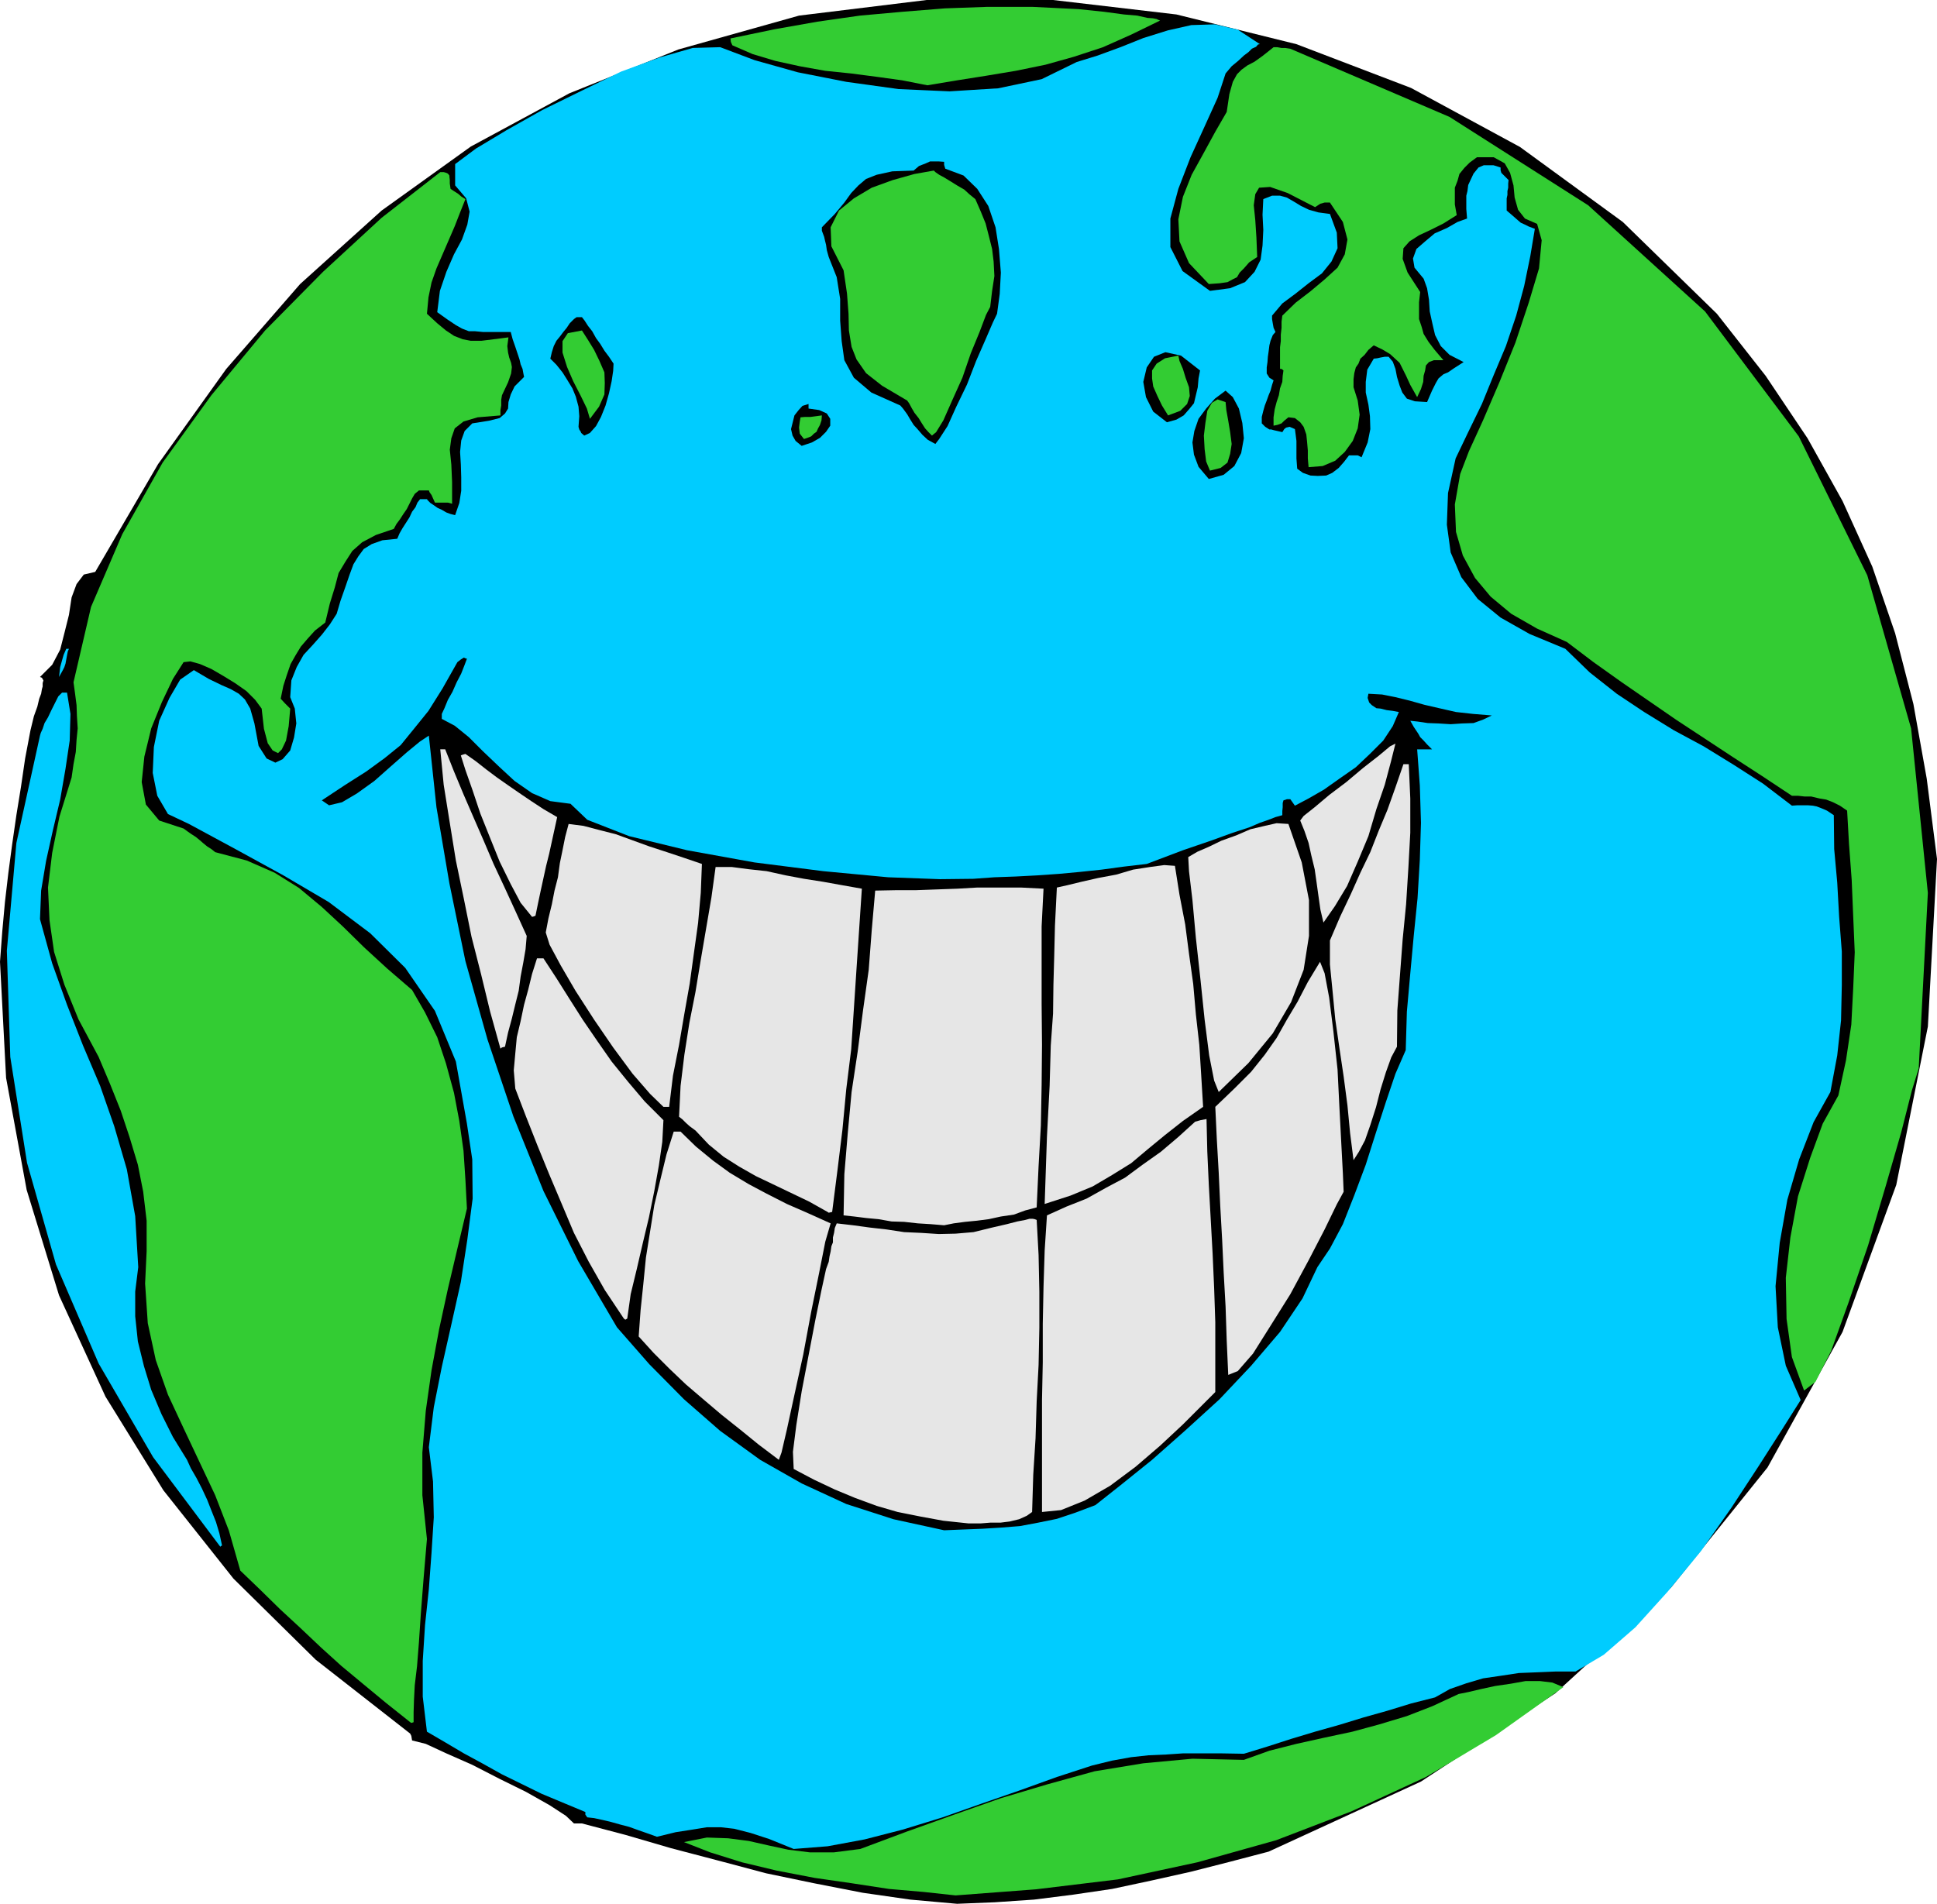 <svg height="480" viewBox="0 0 366.192 360" width="488.256" xmlns="http://www.w3.org/2000/svg"><path style="fill:#000" d="m295.478 600.945-8.856-.792-9-1.296-9.216-1.8-9-1.872-9.216-2.448-8.784-2.304-8.64-2.52-8.208-2.16h-1.512l-1.512-1.44-3.096-2.016-4.464-2.52-4.968-2.448-5.184-2.664-4.896-2.16-3.888-1.8-2.592-.648-.144-.864-.216-.432-17.856-13.968-15.552-15.336-13.248-16.704-10.944-17.712-8.784-19.152-6.12-19.944-3.888-21.168-1.152-21.96.432-5.76.504-5.544.648-5.544.72-5.4.792-5.472.864-5.328.792-5.4 1.008-5.328.648-2.664.648-1.8.36-1.512.36-.936.144-.864.144-.504v-.648l.144-.504-.288-.504-.36-.144 2.304-2.304 1.512-2.88.864-3.384.792-3.168.504-3.312.936-2.52 1.368-1.8 2.16-.504 11.88-20.376 12.888-18 13.968-16.056 15.408-13.896 16.848-12.096 18.648-10.08 20.592-8.28 22.824-6.408 24.12-2.952h23.904l23.328 2.736 22.68 5.616 21.672 8.28 20.592 11.16 19.44 14.184 17.784 17.352 9.216 11.736 7.92 11.808 6.624 11.88 5.616 12.384 4.32 12.6 3.456 13.392 2.52 14.112 1.944 15.192-1.728 31.68-5.976 29.952-10.152 27.792-14.184 25.632-18.216 22.68-21.888 20.016-25.416 16.704-28.8 13.248-7.416 1.944-7.344 1.872-7.416 1.656-7.416 1.584-7.344 1.08-7.416.936-7.416.504z" transform="translate(-114.542 -240.945)"/><path style="fill:#3c3" d="m295.19 599.36-5.976-.647-6.624-.576-7.056-1.08-6.984-1.008-7.128-1.368-6.624-1.584-5.976-1.872-4.968-1.944 4.32-.864 4.032.144 3.888.504 3.816.864 3.672.792 4.104.504h4.464l5.04-.648 8.856-3.312 8.856-3.168 8.784-3.096 8.928-2.664 8.856-2.448 9.216-1.512 9.288-.864 9.72.216 4.824-1.728 5.112-1.296 5.184-1.152 5.4-1.152 5.04-1.368 5.256-1.584 4.824-1.872 4.968-2.304 1.8-.36 2.448-.576 2.664-.576 2.952-.432 2.808-.504h2.664l2.376.288 2.088.864-12.744 9.072-13.248 7.92-14.04 6.48-14.256 5.472-14.904 4.176-15.048 3.24-15.48 1.872z" transform="translate(-114.542 -240.945)"/><path style="fill:#0cf" d="m264.59 590.577-4.608-1.872-3.528-1.152-3.096-.792-2.52-.288h-2.664l-2.664.432-3.24.504-3.528.864-1.8-.648-1.656-.576-1.8-.648-1.656-.432-1.8-.504-1.512-.36-1.656-.36-1.296-.144-.36-.504v-.504l-4.32-1.8-3.96-1.656-3.96-1.944-3.528-1.728-3.744-2.088-3.456-1.872-3.528-2.088-3.456-2.016-.792-6.624v-6.768l.432-6.768.72-6.768.504-6.84.432-6.768-.144-6.768-.792-6.48.936-7.56 1.512-7.632 1.8-7.992 1.8-8.064 1.224-7.992 1.008-7.776-.072-7.416-1.008-6.768-2.088-11.736-3.96-9.576-5.616-8.136-6.624-6.552-7.848-5.904-8.568-5.04-8.928-4.896-8.928-4.824-3.96-1.872-2.016-3.456-.864-4.32.216-4.896 1.008-4.968 1.944-4.32 2.016-3.456 2.592-1.8 2.808 1.656 2.376 1.152 1.8.792 1.512.864 1.152 1.08 1.008 1.728.792 2.808.792 4.248 1.512 2.376 1.656.792 1.368-.648 1.44-1.656.72-2.448.432-2.664-.288-2.808-.864-2.16.216-3.168 1.008-2.52 1.296-2.304 1.8-1.944 1.656-1.872 1.512-1.944 1.296-2.016.72-2.448.936-2.664.792-2.304.72-1.944.936-1.512 1.008-1.368 1.512-.936 2.016-.72 2.808-.288.432-1.008.576-1.008.648-1.008.648-1.008.504-1.08.648-.864.36-.864.504-.648h1.296l.144.216.504.504.648.432.72.504.792.36.864.504.792.288.864.216.792-2.304.36-2.304v-2.52l-.072-2.448-.144-2.376.216-2.16.648-1.8 1.44-1.44 3.168-.504 2.016-.504 1.008-.864.576-.936.072-1.224.432-1.44.72-1.512 1.8-1.8-.144-.72-.144-.792-.36-.864-.216-.936-.432-1.296-.36-1.08-.504-1.44-.36-1.368h-5.256l-1.512-.144h-1.152l-1.296-.504-1.152-.648-1.512-1.008-2.016-1.44.504-4.032 1.224-3.6 1.44-3.312 1.512-2.808 1.008-2.808.432-2.448-.648-2.52-2.088-2.448v-4.032l3.96-2.952 5.76-3.456 6.768-3.816 7.488-3.672 7.416-3.6 7.272-2.664 6.264-1.8 5.184-.144 6.48 2.448 8.208 2.304 9.144 1.8 9.864 1.368 9.648.432 9.216-.576 8.208-1.728 6.624-3.24 3.96-1.224 4.32-1.584 4.32-1.728 4.608-1.44 4.464-1.008 4.464-.144 4.32 1.008 4.176 2.736-.36.072-.36.432-.792.36-.648.648-.864.648-1.08 1.008-1.224 1.008-1.152 1.368-1.512 4.608-2.448 5.4-2.664 5.832-2.304 5.976-1.512 5.616v5.4l2.304 4.536 5.184 3.744 3.816-.504 2.808-1.152 1.8-1.944 1.152-2.304.36-2.664.144-2.952-.144-2.88.144-2.952 1.656-.648h1.512l1.296.36 1.368.792 1.296.792 1.512.72 1.8.504 2.16.288 1.296 3.528.144 2.952-1.152 2.52-1.8 2.232-2.52 1.872-2.448 1.944-2.52 1.872-1.944 2.304v.648l.144.864.144.792.36.792-.504.576-.432 1.08-.216.864-.144 1.152-.144 1.008-.072 1.008-.144 1.008v1.152l.504.792.792.504-.288.864-.288 1.08-.36.864-.36 1.008-.36.936-.288 1.008-.288 1.152v1.224l.648.648.792.504h.36l.504.144.648.144.936.216.36-.576.36-.288.648-.144 1.008.432.144 1.08.144 1.152v3.312l.144 1.944 1.08.792 1.44.504 1.368.072 1.584-.072 1.152-.504 1.224-.936 1.008-1.152.936-1.224h1.656l.72.36 1.152-2.808.504-2.52-.072-2.448-.288-2.16-.504-2.304v-2.016l.288-2.304 1.224-2.088.648-.072.648-.144.792-.144h.72l.792.936.504 1.368.288 1.512.504 1.656.504 1.296.864 1.152 1.512.504 2.304.144.936-2.16.72-1.44.504-.864.504-.432.432-.36.864-.36 1.152-.792 1.8-1.152-2.664-1.368-1.656-1.656-1.08-2.088-.504-2.16-.504-2.304-.144-2.232-.36-2.16-.648-1.8-1.728-2.088-.288-1.728.648-1.8 1.656-1.44 1.8-1.512 2.304-1.008 2.016-1.152 1.8-.648-.144-1.8v-2.52l.216-.864.144-1.152.504-1.08.504-1.08.936-1.152 1.008-.432h1.8l.504.144.864.288v.504l.144.504.504.504.864.864-.072.648v.792l-.144.648v.72l-.144.648v2.303l1.008.864 1.152 1.008.504.432.792.36.72.36 1.152.432-.864 5.184-1.152 5.616-1.512 5.616-1.944 5.76-2.304 5.472-2.232 5.472-2.592 5.328-2.376 4.968-1.44 6.552-.216 5.976.72 5.256 2.016 4.68 3.096 4.104 4.32 3.528 5.472 3.096 6.768 2.808 4.608 4.464 5.112 4.032 5.184 3.456 5.616 3.456 5.616 3.024 5.616 3.456 5.616 3.6 5.472 4.176 1.008-.072h2.016l.936.072.72.144.936.36 1.008.432 1.296.864.072 6.408.576 6.336.36 6.48.504 6.552v6.408l-.144 6.624-.72 6.624-1.296 6.912-3.168 5.688-2.736 7.056-2.232 7.632-1.44 8.136-.792 8.208.432 7.776 1.512 7.272 2.808 6.48-3.456 5.472-4.464 6.984-5.184 7.92-5.76 8.208-6.264 7.632-6.12 6.768-5.976 5.184-5.328 3.168h-3.744l-3.384.144-3.6.144-3.312.504-3.456.504-3.168.936-3.096 1.08-2.808 1.584-4.536 1.152-4.464 1.368-4.608 1.296-4.464 1.368-4.608 1.296-4.536 1.368-4.464 1.44-4.464 1.368-4.248-.072h-7.272l-3.168.216-3.312.144-3.312.36-3.6.648-3.816.936-6.624 2.16-6.984 2.52-7.272 2.52-7.344 2.592-7.488 2.304-7.272 1.872-6.984 1.296z" transform="translate(-114.542 -240.945)"/><path style="fill:#3c3" d="m192.086 566.6-4.608-3.671-4.176-3.456-4.248-3.528-3.816-3.456-3.96-3.744-3.816-3.528-3.816-3.744-3.672-3.528-2.16-7.56-2.592-6.696-3.024-6.408-2.952-6.264-2.952-6.336-2.304-6.552-1.512-6.984-.504-7.488.288-6.12v-5.76l-.648-5.472-1.008-5.112-1.584-5.256-1.656-4.968-2.016-5.04-2.16-5.112-3.816-7.128-2.664-6.552-1.944-6.192-.864-5.976-.288-6.192.792-6.552 1.368-6.84 2.304-7.416.36-2.52.432-2.304.144-2.304.216-2.16-.144-2.304-.072-2.088-.288-2.232-.288-2.088 3.312-14.256 5.904-13.752 7.632-13.536 9.216-12.744 10.152-12.24 10.944-11.088 11.088-10.224 11.088-8.64h.648l.504.144.288.144.288.36v.216l.072.648v.648l.144 1.008.648.432.792.504.576.504.792.504-1.008 2.52-1.008 2.592-1.152 2.664-1.152 2.664-1.152 2.664-.936 2.664-.576 2.808-.288 3.096 1.944 1.8 1.656 1.368 1.512 1.008 1.656.648 1.512.288h2.016l2.304-.288 2.808-.36-.216 1.656.144 1.224.216.936.36 1.008.144.792-.144 1.224-.576 1.656-1.152 2.448-.144.864v1.08l-.144.864v1.008l-4.32.36-2.664.792-1.656 1.296-.648 1.872-.288 2.16.288 2.808.144 3.312v4.104l-.792-.216h-2.448l-.36-.792-.288-.648-.36-.504-.144-.36h-1.872l-.792.648-.504.864-.504 1.008-.504 1.008-.648.936-.648 1.008-.648.864-.504.936-3.384 1.152-2.592 1.368-1.872 1.656-1.296 2.016-1.296 2.16-.72 2.736-.936 3.024-.864 3.6-1.944 1.512-1.368 1.512-1.296 1.512-1.008 1.656-.936 1.656-.72 2.088-.648 2.016-.504 2.448.792.864 1.008 1.008-.288 3.312-.504 2.736-.792 1.656-.72.72-1.008-.504-.936-1.368-.72-2.736-.432-3.816-1.224-1.656-1.656-1.656-2.16-1.512-2.232-1.368-2.232-1.296-2.16-.936-1.8-.504-1.296.144-2.016 3.168-2.088 4.392-2.016 4.968-1.296 5.328-.504 4.824.792 4.248 2.52 3.024 4.608 1.512.792.576.72.504.792.504.792.648.576.504.792.648.792.504.72.576 5.976 1.584 5.256 2.304 4.608 2.88 4.32 3.6 3.96 3.672 4.032 3.96 4.392 4.032 4.68 4.032 2.448 4.248 2.304 4.68 1.656 4.968 1.512 5.544 1.008 5.328.792 5.616.36 5.472.288 5.472-1.8 7.56-1.8 7.632-1.656 7.632-1.44 7.776-1.08 7.632-.648 7.92v8.064l.864 8.28-.648 7.632-.504 6.48-.36 5.4-.36 4.536-.432 3.6-.144 2.808-.072 2.304v1.872l-.432.144z" transform="translate(-114.542 -240.945)"/><path style="fill:#0cf" d="m156.23 533.48-12.744-16.991-10.296-17.712-8.064-18.72-5.472-19.224-3.168-20.016-.648-20.088 1.8-20.376 4.464-20.304.144-.504.36-.792.36-1.08.648-1.08.648-1.368.648-1.296.648-1.296.72-.72h.936l.648 4.032-.144 5.04-.792 5.328-1.008 5.832-1.368 5.76-1.296 5.832-.936 5.616-.216 5.4 2.304 8.352 2.808 7.848 3.024 7.704 3.24 7.632 2.664 7.632 2.376 8.136 1.584 8.856.576 9.648-.576 4.608v4.68l.504 4.752 1.152 4.68 1.368 4.464 1.944 4.608 2.16 4.32 2.664 4.32.72 1.584 1.08 1.872 1.008 1.944 1.008 2.16.792 2.016.864 2.16.648 2.16.504 2.304-.288.144z" transform="translate(-114.542 -240.945)"/><path style="fill:#000" d="m293.03 530.313-9.576-2.088-8.928-2.88-8.424-3.888-7.848-4.464-7.56-5.472-6.84-5.976-6.552-6.624-6.12-6.984-7.344-12.528-6.552-13.248-5.688-14.112-4.896-14.544-4.176-14.832-3.024-14.688-2.448-14.4-1.44-13.536-1.728 1.152-2.448 2.016-2.952 2.592-3.168 2.808-3.312 2.376-2.808 1.656-2.448.576-1.368-.936 4.464-2.952 3.96-2.52 3.456-2.52 3.024-2.448 2.52-3.096 2.736-3.384 2.664-4.248 2.808-4.968.648-.504.576-.36.288.144.288.072-.432 1.152-.648 1.656-.864 1.656-.792 1.8-.864 1.512-.648 1.584-.504 1.08v.936l2.448 1.296 2.664 2.16 2.664 2.664 3.096 2.952 2.88 2.664 3.312 2.304 3.456 1.512 3.816.504 3.168 3.024 7.92 3.096 10.944 2.664 12.744 2.304 13.032 1.656 12.24 1.152 9.792.36 6.336-.072 3.96-.288 4.032-.144 4.104-.216 4.104-.288 3.888-.36 4.104-.432 4.248-.576 4.32-.504 6.84-2.592 5.472-1.872 3.96-1.44 3.096-1.008 2.016-.864 1.656-.576 1.296-.504 1.296-.36v-.792l.072-.72v-.792l.144-.504.648-.216h.648l.36.504.504.72 2.592-1.368 2.88-1.656 2.952-2.088 3.096-2.16 2.664-2.52 2.52-2.52 1.8-2.736 1.152-2.664-1.152-.216-1.152-.144-1.152-.288-.792-.072-.864-.576-.504-.504-.288-.864.144-.792 2.592.144 2.52.504 2.664.648 2.808.792 2.808.648 3.168.72 3.24.36 3.528.288-1.656.792-1.8.648-2.16.072-2.16.144-2.304-.144-2.016-.072-1.944-.288-1.368-.144.648 1.152.864 1.296.36.648.648.648.648.72.936.936h-2.808l.504 6.84.216 7.056-.216 6.984-.432 7.272-.72 7.128-.648 7.056-.648 7.272-.216 7.272-1.944 4.464-1.8 5.328-1.872 5.76-1.944 6.12-2.16 5.76-2.16 5.472-2.448 4.608-2.376 3.528-2.808 5.904-4.248 6.336-5.472 6.408-5.976 6.336-6.48 5.904-6.264 5.544-5.904 4.752-4.824 3.816-3.816 1.44-3.456 1.152-3.528.72-3.456.648-3.6.288-3.528.216-3.672.144z" transform="translate(-114.542 -240.945)"/><path style="fill:#e6e6e6" d="m297.638 529.017-4.752-.504-4.32-.792-4.32-.864-3.96-1.152-4.104-1.512-3.816-1.584-3.96-1.872-3.816-2.016-.144-3.24.648-5.112 1.008-6.336 1.296-6.768 1.296-6.768 1.152-5.616.864-3.96.504-1.368.144-1.008.216-.936.144-1.008.288-.72v-.936l.216-.864.144-.936.36-.864 3.096.36 3.168.432 3.168.36 3.312.504 3.24.144 3.312.216 3.168-.072 3.384-.288 3.528-.864 2.808-.648 1.944-.504 1.512-.288.792-.216h.648l.36.072.36.144.36 6.624.144 6.912v6.84l-.144 7.056-.36 6.84-.216 7.056-.432 6.84-.216 7.056-1.008.72-1.44.648-1.8.432-1.728.216h-1.944l-1.8.144h-1.368zm13.896-2.16v-21.168l.144-7.128v-7.272l.144-7.056.216-6.84.432-6.624 3.672-1.656 3.816-1.512 3.744-2.088 3.528-1.872 3.312-2.448 3.456-2.448 3.312-2.808 3.168-2.88 1.008-.288 1.152-.216.144 6.12.288 6.336.36 6.48.36 6.552.288 6.48.216 6.48v13.176l-2.664 2.664-3.528 3.528-4.248 3.96-4.608 3.96-4.824 3.6-4.824 2.808-4.464 1.8zm-49.752-9.864-3.816-2.88-3.456-2.808-3.528-2.808-3.312-2.808-3.456-2.952-3.096-2.952-3.024-3.024-2.808-3.096.36-4.968.504-4.824.504-5.112.792-4.968.792-4.968L239.39 464l1.152-4.752 1.368-4.32h1.296l2.88 2.808 3.24 2.664 3.168 2.304 3.6 2.16 3.384 1.8 3.816 1.944 3.96 1.728 4.32 1.944-1.008 3.456-1.152 5.832-1.512 7.416-1.512 8.136-1.656 7.56-1.44 6.624-1.008 4.32z" transform="translate(-114.542 -240.945)"/><path style="fill:#3c3" d="m455.606 503.889-2.304-6.336-1.008-7.2-.144-7.776.864-7.632 1.44-7.776 2.304-7.272 2.376-6.48 2.952-5.328 1.44-6.624 1.008-6.768.36-6.912.288-6.768-.288-6.768-.288-6.912-.504-6.768-.36-6.336-1.368-.936-1.296-.648-1.296-.504-1.296-.216-1.512-.36h-1.224l-1.296-.144h-1.152l-5.76-3.816-5.328-3.456-5.472-3.6-5.256-3.456-5.328-3.672-5.112-3.528-5.256-3.744-5.04-3.816-5.616-2.52-4.896-2.808-3.888-3.24-2.952-3.528-2.304-4.248-1.296-4.464-.216-5.184 1.008-5.76 1.656-4.32 2.664-5.832 3.096-7.2 3.024-7.488 2.52-7.56 1.944-6.48.504-5.328-.864-3.096-2.304-1.008-1.296-1.656-.648-2.304-.216-2.304-.648-2.376-1.008-1.8-2.088-1.152h-3.168l-1.368 1.008-1.008 1.008-.936 1.152-.36 1.296-.504 1.296v3.168l.36 2.016-2.52 1.584-2.448 1.224-2.16 1.008-1.8 1.152-1.152 1.296-.144 2.016.936 2.592 2.376 3.672-.216 1.944v3.168l.504 1.512.36 1.296.936 1.512 1.152 1.512 1.656 1.944h-1.8l-.936.36-.576.648-.144.936-.288 1.008-.072 1.152-.432 1.368-.72 1.512-1.296-2.304-.792-1.728-.72-1.44-.504-1.008-.936-.864-.864-.792-1.44-.864-1.656-.792-1.008.864-.72.936-.792.72-.36.936-.504.72-.288 1.08-.144 1.152v1.512l.792 2.52.36 2.664-.36 2.592-.936 2.376-1.512 2.088-1.8 1.656-2.376 1.008-2.664.216-.144-1.656v-1.512l-.144-1.656-.144-1.368-.504-1.44-.648-.864-1.008-.792-1.224-.144-.792.648-.504.504-.792.288-.72.144v-1.584l.216-1.512.36-1.368.432-1.296.216-1.296.432-1.224.072-1.152.144-1.008-.36-.288h-.288v-4.104l.144-1.152v-1.224l.144-1.296v-1.152l.144-1.152 2.52-2.448 2.808-2.16 2.664-2.232 2.448-2.232 1.368-2.52.504-2.808-.864-3.312-2.448-3.672h-1.008l-.792.216-1.008.648-5.184-2.664-3.312-1.152-2.088.144-.72 1.224-.288 2.088.288 2.808.216 3.312.144 3.672-1.512 1.008-1.008 1.152-.792.792-.504.864-.864.432-.936.504-1.512.216-2.016.144-3.744-3.96-1.8-4.104-.216-4.176.864-4.248 1.656-4.176 2.304-4.176 2.16-3.96 2.16-3.744.504-3.384.648-2.304.792-1.44.864-.864 1.08-.792 1.368-.72 1.512-1.08 2.088-1.656h.72l.792.144h.72l.936.144 30.096 12.888 26.208 16.704 22.104 20.088 17.712 23.616 12.96 26.28 8.28 28.944 3.168 31.104-1.728 33.192-1.296 4.176-2.016 7.92-2.952 10.224-3.312 11.16-3.672 10.728-3.312 9.216-2.952 5.832z" transform="translate(-114.542 -240.945)"/><path style="fill:#e6e6e6" d="m346.742 500.937-.288-6.48-.216-6.48-.36-6.408-.288-6.192-.36-6.408-.288-6.264-.36-6.336-.288-6.12 3.6-3.456 3.168-3.168 2.592-3.24 2.232-3.168 1.944-3.456 2.016-3.384 1.944-3.744 2.304-3.816.864 2.16.864 4.608.792 6.336.792 7.272.36 7.272.36 6.912.288 5.472.144 3.456-1.296 2.376-2.304 4.752-3.024 5.832-3.456 6.408-3.744 5.976-3.312 5.256-2.88 3.312zM232.478 490.28l-3.6-5.4-3.024-5.327-2.808-5.472-2.304-5.472-2.376-5.616-2.232-5.472-2.16-5.472-2.016-5.256-.288-3.456.288-3.168.288-3.096.72-3.024.648-3.096.792-2.88.72-2.952.936-2.952h1.224l2.448 3.744 2.448 3.888 2.52 3.96 2.808 4.104 2.664 3.816 3.096 3.816 3.168 3.744 3.528 3.528-.216 4.104-.648 4.464-.864 4.824-1.008 4.968-1.152 4.824-1.152 4.968-1.152 4.752-.648 4.608-.36.216zm60.552-17.64-2.592-.215-2.376-.144-2.592-.288-2.376-.072-2.448-.432-2.304-.216-2.304-.288-2.016-.216.144-7.776.648-7.776.72-7.776 1.152-7.632 1.008-7.776 1.08-7.704.576-7.56.648-7.416 3.744-.072h3.816l3.96-.144 4.032-.144 3.744-.216h8.28l4.248.216-.36 7.128v14.759l.072 7.632-.072 7.632-.144 7.632-.432 7.704-.36 7.776-2.16.576-2.16.792-2.448.36-2.304.504-2.232.288-2.232.216-2.16.288zm-22.032-2.52-3.456-1.943-3.456-1.656-3.456-1.656-3.168-1.512-3.168-1.8-2.952-1.872-2.808-2.304-2.52-2.664-1.08-.792-.72-.648-.648-.648-.648-.504.288-5.832.72-5.904.936-5.976 1.152-5.832 1.008-6.12 1.008-5.904 1.008-5.904.792-5.76h3.024l3.312.432 3.312.36 3.6.792 3.456.648 3.672.576 3.6.648 3.672.648-.504 7.56-.504 7.56-.504 7.632-.504 7.632-.936 7.56-.72 7.632-.936 7.632-1.008 7.92-.648.144zm41.04-1.511.432-12.744.504-9.576.216-7.632.432-6.048.072-5.472.144-5.184.144-5.976.36-7.2 1.944-.432 2.664-.648 3.168-.72 3.456-.648 3.168-.936 3.24-.504 2.664-.36 2.016.144.864 5.472 1.08 5.616.72 5.544.792 5.688.504 5.76.648 5.76.36 5.76.36 5.976-3.816 2.664-3.384 2.664-3.24 2.664-3.168 2.664-3.6 2.232-3.672 2.16-4.176 1.728zm58.392-8.28-.648-5.112-.504-5.256-.72-5.472-.792-5.328-.792-5.472-.504-5.256-.504-5.112v-4.536l1.944-4.536 2.016-4.248 1.8-4.032 1.872-3.888 1.584-4.032 1.656-3.96 1.512-4.248 1.512-4.392h1.008l.288 6.48v6.48l-.36 6.624-.432 6.912-.648 6.624-.504 6.696-.504 6.768-.072 6.84-1.08 2.016-1.008 2.808-1.008 3.24-.864 3.384-1.08 3.384-1.008 2.88-1.152 2.16zm-130.464-10.08-2.52-2.448-3.312-3.816-3.672-4.968-3.6-5.256-3.528-5.472-2.808-4.824-2.088-3.888-.72-2.304.504-2.664.648-2.664.504-2.592.648-2.52.36-2.664.504-2.448.504-2.52.648-2.448 2.808.36 3.024.792 3.096.792 3.168 1.152 3.168 1.152 3.312 1.08 3.24 1.08 3.384 1.152-.216 5.472-.504 5.688-.792 5.688-.792 5.76-1.008 5.688-1.008 5.904-1.152 5.832-.72 5.904h-.648z" transform="translate(-114.542 -240.945)"/><path style="fill:#e6e6e6" d="m344.942 447.44-.864-2.16-.936-4.751-.864-6.768-.792-7.632-.864-7.848-.648-7.128-.648-5.472-.144-2.664 1.728-1.008 2.16-.936 2.376-1.152 2.808-1.008 2.664-1.152 2.736-.648 2.232-.504 2.232.144 2.52 7.272 1.368 7.128v6.768l-1.008 6.408-2.376 6.12-3.456 5.904-4.608 5.616zm-135.792-8.207-1.944-6.984-1.728-7.128-1.8-7.056-1.44-7.128-1.512-7.272-1.152-7.128-1.152-7.2-.648-6.696h.936l1.656 4.176 1.8 4.32 1.872 4.32 1.944 4.464 1.872 4.392 2.088 4.464 2.016 4.392 2.16 4.752-.216 2.52-.432 2.52-.504 2.664-.36 2.664-.648 2.592-.648 2.664-.72 2.664-.576 2.664-.576.144zM364.742 415.4l-.576-2.447-.36-2.52-.36-2.592-.36-2.52-.648-2.664-.504-2.304-.792-2.304-.792-1.944.648-.864 2.088-1.656 2.736-2.304 3.24-2.448 3.168-2.664 2.952-2.304 2.16-1.8 1.008-.504-.864 3.456-1.152 4.32-1.584 4.608-1.512 5.112-2.016 4.824-2.016 4.608-2.304 3.816zm-149.616-1.08-2.16-2.663-1.872-3.528-2.088-4.248-1.8-4.464-1.872-4.68-1.44-4.32-1.368-3.888-.864-2.736.36-.144.504-.144 1.944 1.368 2.016 1.584 2.016 1.512 2.16 1.512 2.088 1.44 2.232 1.512 2.304 1.512 2.592 1.512-.504 2.304-.504 2.304-.504 2.304-.576 2.304-.504 2.304-.504 2.304-.504 2.376-.504 2.448-.36.144z" transform="translate(-114.542 -240.945)"/><path style="fill:#0cf" d="m125.702 368.96.216-1.871.36-1.296.288-1.008.216-.504.288-.648h.504l-.216.504-.144.72-.144.792-.144.792-.216.648-.288.576-.36.648z" transform="translate(-114.542 -240.945)"/><path style="fill:#000" d="m343.07 331.52-1.944-2.303-.864-2.304-.288-2.304.36-2.16.792-2.304 1.44-1.944 1.656-1.872 2.016-1.512 1.368 1.224 1.152 2.16.648 2.736.288 2.88-.504 2.808-1.296 2.448-2.016 1.656z" transform="translate(-114.542 -240.945)"/><path style="fill:#3c3" d="m343.286 329.937-.72-1.728-.288-2.304-.144-2.592.288-2.376.36-2.304.864-1.512 1.08-.648 1.512.504.144 1.512.36 2.016.36 2.16.288 2.232-.288 1.872-.504 1.656-1.296 1.008z" transform="translate(-114.542 -240.945)"/><path style="fill:#000" d="m266.102 325.257-1.152-.936-.576-1.008-.288-1.224.288-1.152.36-1.44.792-1.008.72-.792 1.152-.36v.863l2.016.288 1.44.648.648 1.008v1.296l-.792 1.152-1.152 1.152-1.512.864zm25.272-.36-1.44-.792-1.008-.936-.864-1.008-.792-.864-.72-1.152-.504-.864-.792-1.08-.504-.576-5.472-2.448-3.312-2.808-1.8-3.312-.504-3.6-.288-3.888v-4.104l-.648-4.104-1.512-3.816-.36-1.296-.144-1.008-.216-.864-.144-.648-.432-1.152v-.648l2.448-2.52 1.8-2.16 1.296-1.8 1.368-1.44 1.44-1.224 2.016-.792 2.952-.648 4.032-.144 1.008-.864 1.296-.504.792-.36h1.656l1.008.072v.576l.216.72 3.456 1.296 2.592 2.52 2.088 3.24 1.368 4.032.648 4.104.36 4.464-.216 4.032-.504 3.744-.792 1.656-1.368 3.168-1.8 4.104-1.728 4.464-2.016 4.176-1.656 3.672-1.584 2.448z" transform="translate(-114.542 -240.945)"/><path style="fill:#3c3" d="m266.534 323.96-.792-1.007-.144-1.152.144-1.152.144-.792.864-.072h1.008l1.08-.144 1.08-.144-.072.936-.288.864-.36.648-.288.648-.504.36-.504.504-.72.288z" transform="translate(-114.542 -240.945)"/><path style="fill:#000" d="m224.99 323.313-.576-.504-.072-.216-.288-.432-.144-.504.144-2.016-.144-1.8-.504-1.872-.648-1.584-1.008-1.656-.864-1.368-1.152-1.44-1.152-1.152.288-1.224.36-1.152.504-1.008.648-.792.648-.864.648-.792.576-.864.792-.792.504-.36h1.008l.504.648.648 1.008.792 1.008.72 1.296.792 1.08.792 1.296.864 1.152.864 1.296-.072 1.368-.288 1.944-.504 2.304-.648 2.304-.864 2.16-.936 1.728-1.152 1.296z" transform="translate(-114.542 -240.945)"/><path style="fill:#3c3" d="m290.726 323.313-.648-.648-.648-.72-.648-1.008-.576-.936-.792-1.008-.504-.864-.504-.936-.36-.504-4.752-2.808-3.024-2.376-1.8-2.592-.936-2.376-.504-3.096-.072-3.168-.288-3.816-.648-4.392-2.304-4.536-.144-3.6 1.584-3.168 2.808-2.304 3.384-2.016 3.96-1.44 4.104-1.152 3.672-.648.288.288.72.504.936.504 1.296.792 1.152.72 1.368.792.936.864 1.152.936 1.008 2.304.936 2.304.576 2.232.648 2.592.288 2.376.144 2.736-.432 2.808-.36 3.024-.792 1.512-1.224 3.24-1.656 4.032-1.584 4.608-1.944 4.32-1.656 3.744-1.368 2.232z" transform="translate(-114.542 -240.945)"/><path style="fill:#000" d="m335.15 320.793-2.592-2.016-1.368-2.736-.504-2.88.648-2.736 1.368-2.016 2.16-.864 2.952.648 3.6 2.808-.288 1.512-.144 1.656-.36 1.512-.36 1.512-.936 1.152-1.008 1.152-1.368.792z" transform="translate(-114.542 -240.945)"/><path style="fill:#3c3" d="m226.07 320.145-.576-1.944-1.152-2.376-1.44-2.808-1.152-2.664-.864-2.736v-2.16l1.008-1.512 2.664-.504 1.152 1.8 1.152 1.872 1.008 2.088.936 2.16.072 2.016-.072 2.16-1.008 2.304zm109.296-.648-1.152-1.872-.864-1.8-.792-1.8-.216-1.512V311l.864-1.296 1.584-1.008 2.52-.504.216 1.008.648 1.512.504 1.656.648 1.8.144 1.656-.504 1.512-1.296 1.296zm-45.504-62.424-4.752-.936-4.68-.648-4.968-.648-4.896-.504-4.824-.864-4.608-1.008-4.32-1.296-3.816-1.656-.288-.648-.072-.648 8.28-1.728 8.136-1.44 8.064-1.152 7.992-.72 8.064-.648 8.064-.288h8.424l8.784.432 4.824.504 3.744.504 2.52.216 1.944.432 1.008.072.72.144.288.144.36.144-5.472 2.664-5.328 2.376-5.472 1.8-5.4 1.512-5.616 1.152-5.616.936-5.472.864z" transform="translate(-114.542 -240.945)"/></svg>
